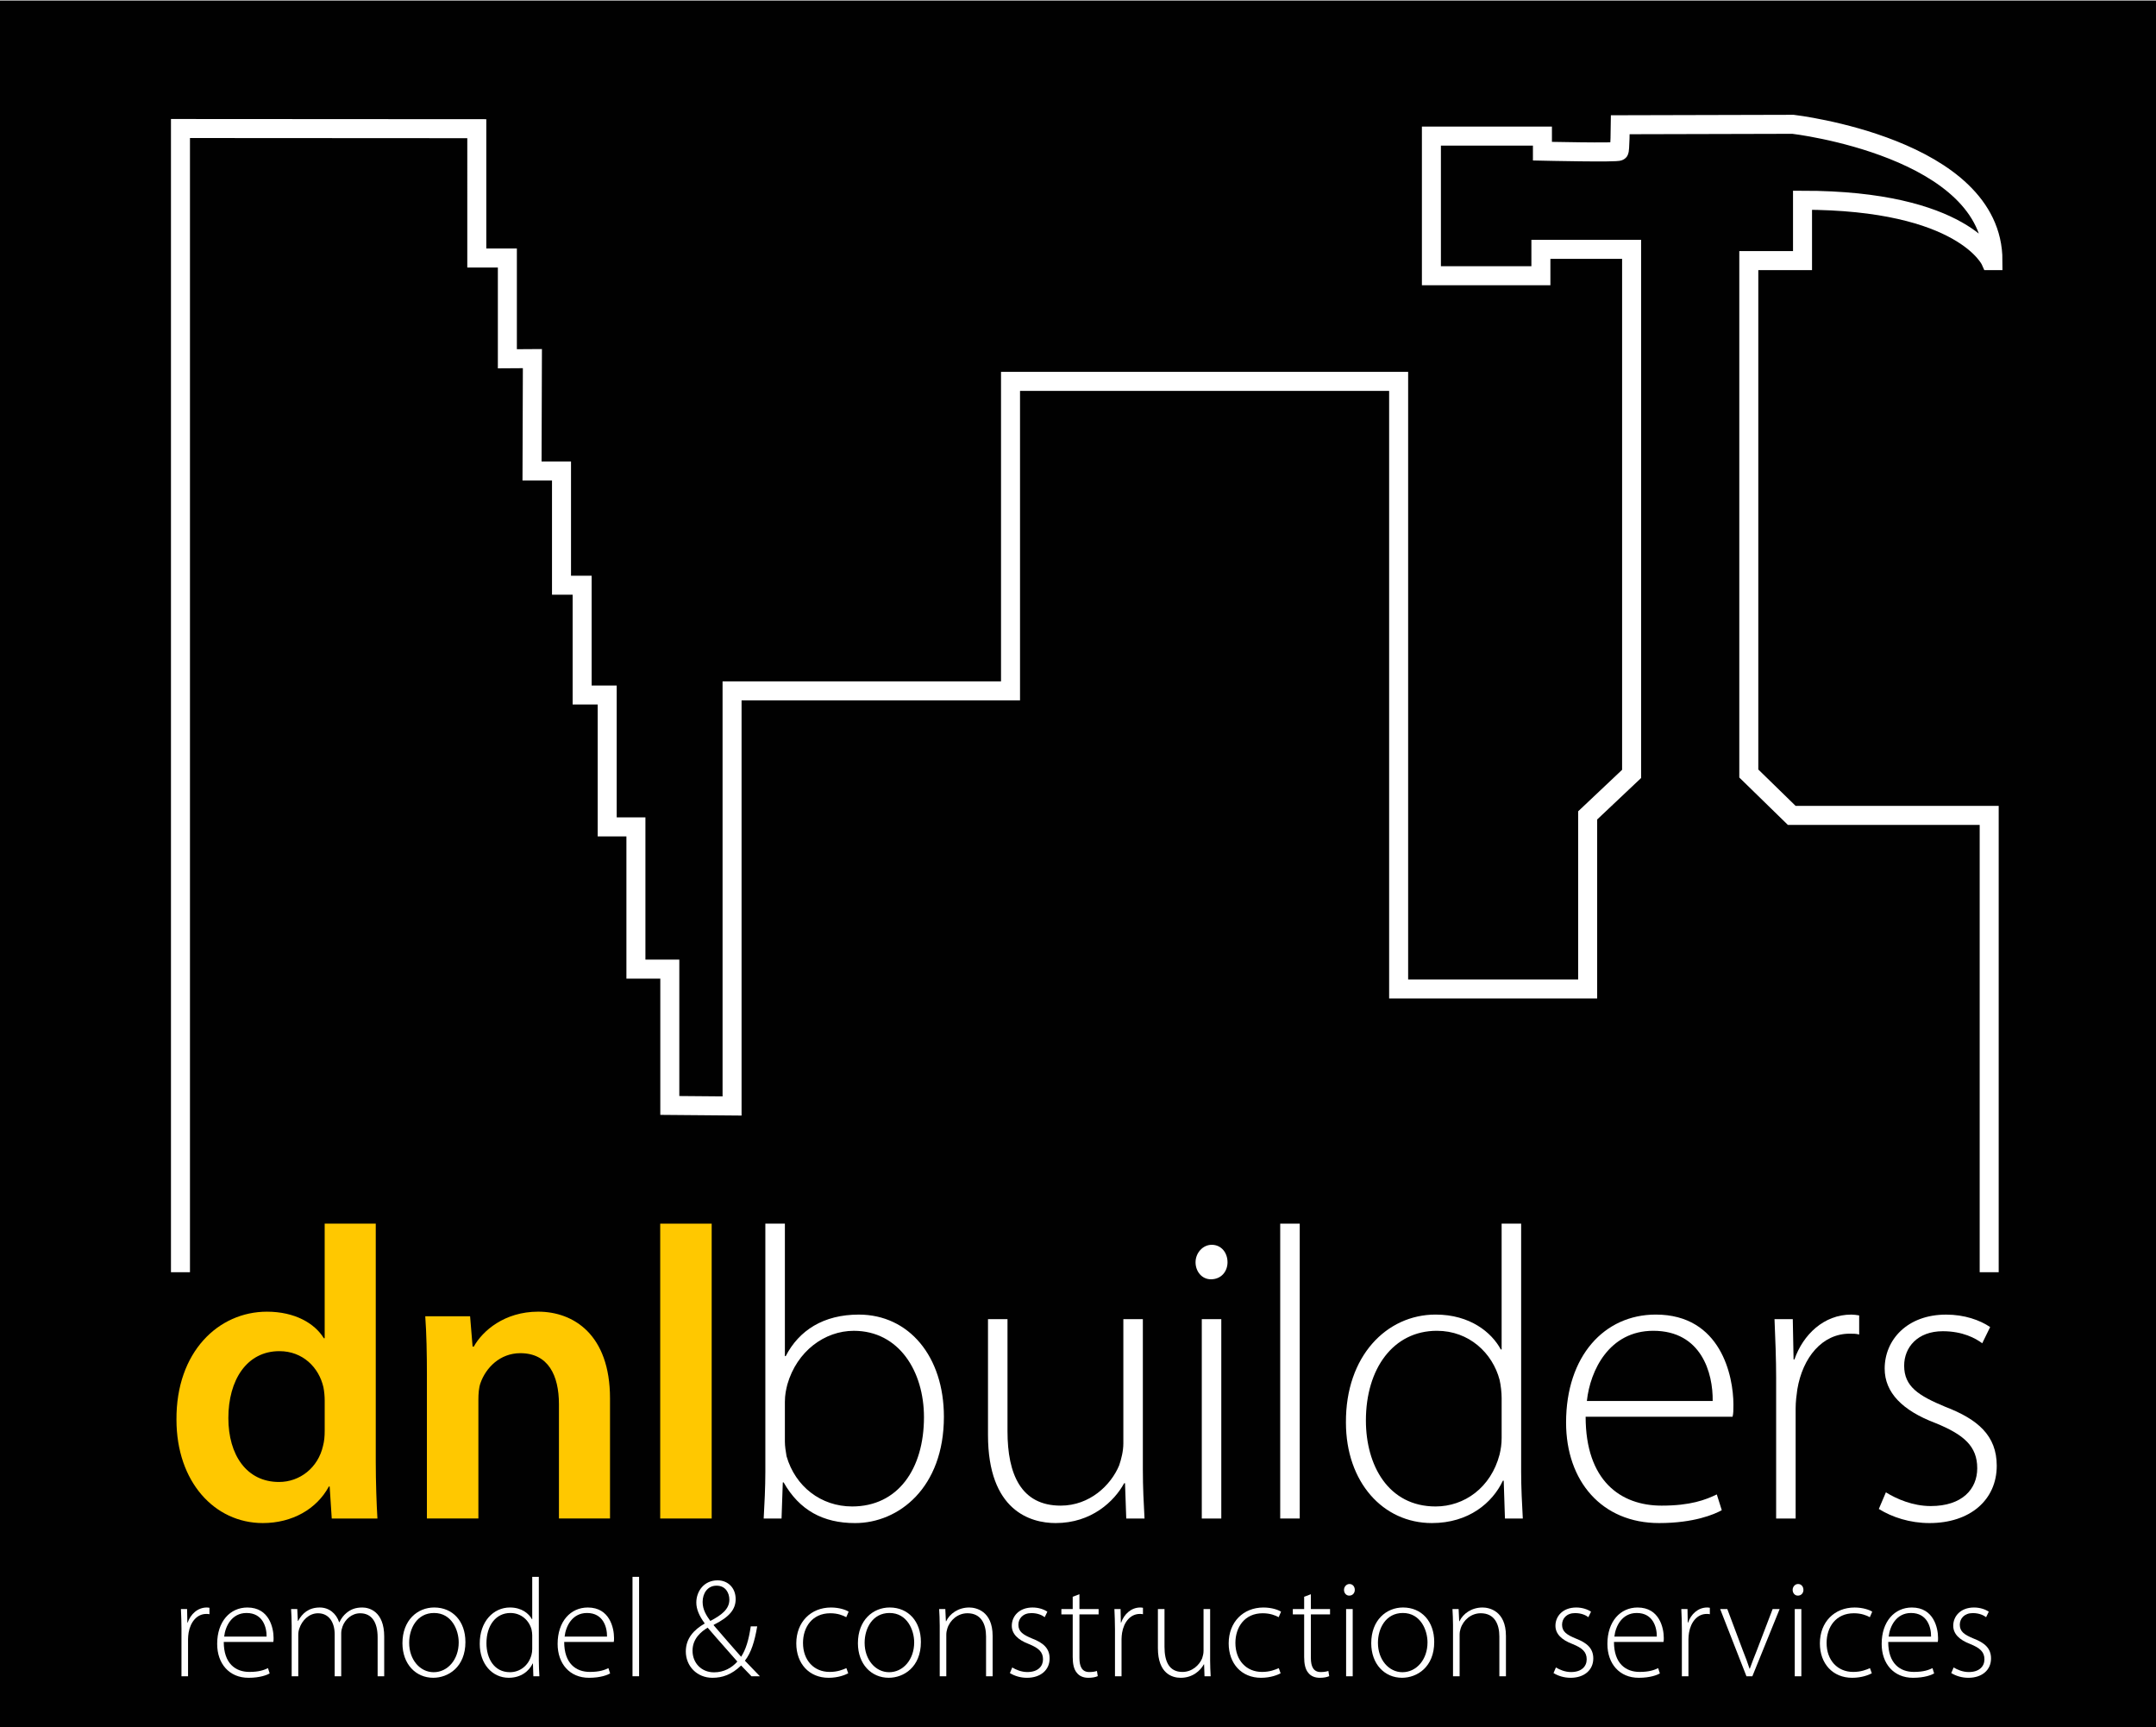 <?xml version="1.0" encoding="UTF-8"?>
<svg xmlns="http://www.w3.org/2000/svg" id="a" data-name="Layer 1 copy" width="1.693in" height="1.356in" viewBox="0 0 121.932 97.601">
  <rect width="121.932" height="100.831" fill="#010101"></rect>
  <g>
    <path d="M21.251,69.154v13.455c0,1.173,.047,2.442,.094,3.216h-2.583l-.118-1.808h-.046c-.681,1.268-2.067,2.066-3.734,2.066-2.724,0-4.884-2.324-4.884-5.847-.024-3.827,2.371-6.104,5.118-6.104,1.574,0,2.701,.657,3.217,1.502h.047v-6.48h2.888Zm-2.888,10.003c0-.234-.024-.517-.071-.751-.258-1.128-1.173-2.043-2.489-2.043-1.855,0-2.888,1.643-2.888,3.781,0,2.09,1.033,3.616,2.865,3.616,1.173,0,2.207-.799,2.489-2.043,.07-.258,.094-.54,.094-.845v-1.714Z" fill="#ffc800"></path>
    <path d="M24.144,77.794c0-1.315-.023-2.419-.094-3.404h2.536l.141,1.714h.07c.493-.892,1.738-1.973,3.64-1.973,1.996,0,4.062,1.291,4.062,4.907v6.786h-2.888v-6.457c0-1.643-.61-2.889-2.184-2.889-1.151,0-1.949,.823-2.254,1.691-.094,.258-.118,.612-.118,.94v6.715h-2.912v-8.031Z" fill="#ffc800"></path>
    <path d="M37.338,69.154h2.911v16.671h-2.911v-16.671Z" fill="#ffc800"></path>
    <path d="M43.286,69.154h1.103v7.49h.047c.751-1.456,2.137-2.348,4.132-2.348,2.841,0,4.814,2.371,4.814,5.776,0,4.017-2.559,6.012-5.025,6.012-1.808,0-3.147-.728-4.039-2.301h-.047l-.071,2.043h-1.01c.046-.799,.094-1.784,.094-2.629v-14.042Zm1.103,12.328c0,.257,.047,.54,.094,.821,.493,1.714,1.949,2.841,3.71,2.841,2.583,0,4.062-2.112,4.062-5.048,0-2.582-1.409-4.883-3.969-4.883-1.644,0-3.217,1.15-3.756,3.029-.071,.282-.141,.586-.141,.987v2.254Z" fill="#fff"></path>
    <path d="M64.634,83.078c0,.987,.047,1.878,.094,2.747h-1.033l-.07-1.996h-.048c-.563,1.033-1.853,2.254-3.873,2.254-1.433,0-3.828-.704-3.828-4.978v-6.552h1.103v6.341c0,2.442,.775,4.203,3.006,4.203,1.643,0,2.841-1.15,3.31-2.278,.118-.353,.236-.798,.236-1.245v-7.021h1.103v8.524Z" fill="#fff"></path>
    <path d="M69.422,71.337c0,.516-.351,.963-.939,.963-.516,0-.869-.446-.869-.963s.4-.987,.916-.987c.541,0,.892,.446,.892,.987Zm-1.455,14.488v-11.271h1.103v11.271h-1.103Z" fill="#fff"></path>
    <path d="M72.402,69.154h1.104v16.671h-1.104v-16.671Z" fill="#fff"></path>
    <path d="M86.028,69.154v14.042c0,.845,.048,1.831,.094,2.629h-1.01l-.07-2.137h-.047c-.587,1.246-1.927,2.395-4.016,2.395-2.771,0-4.86-2.324-4.86-5.683-.024-3.757,2.301-6.105,5.071-6.105,1.95,0,3.171,1.01,3.688,1.973h.046v-7.114h1.103Zm-1.103,9.861c0-.306-.046-.727-.117-1.033-.399-1.503-1.714-2.77-3.546-2.77-2.465,0-4.014,2.136-4.014,5.071,0,2.537,1.266,4.861,3.943,4.861,1.62,0,3.124-1.056,3.617-2.935,.071-.305,.117-.587,.117-.938v-2.256Z" fill="#fff"></path>
    <path d="M89.675,80.071c0,3.616,1.973,5.026,4.296,5.026,1.644,0,2.489-.329,3.122-.634l.282,.892c-.423,.236-1.574,.728-3.545,.728-3.241,0-5.261-2.371-5.261-5.683,0-3.757,2.161-6.105,5.072-6.105,3.687,0,4.392,3.475,4.392,5.096,0,.306,0,.493-.048,.68h-8.311Zm7.185-.891c.023-1.574-.634-3.968-3.359-3.968-2.488,0-3.569,2.231-3.756,3.968h7.115Z" fill="#fff"></path>
    <path d="M100.45,77.936c0-1.127-.048-2.302-.093-3.382h1.033l.045,2.278h.048c.493-1.409,1.667-2.536,3.217-2.536,.141,0,.305,.024,.445,.047v1.08c-.164-.048-.327-.048-.54-.048-1.549,0-2.654,1.339-2.958,3.148-.047,.328-.095,.704-.095,1.079v6.223h-1.103v-7.889Z" fill="#fff"></path>
    <path d="M106.656,84.346c.61,.376,1.526,.775,2.535,.775,1.785,0,2.631-.962,2.631-2.137,0-1.245-.752-1.901-2.372-2.559-1.855-.704-2.863-1.715-2.863-3.076,0-1.619,1.268-3.052,3.474-3.052,1.033,0,1.903,.305,2.491,.704l-.448,.916c-.377-.282-1.104-.681-2.23-.681-1.432,0-2.185,.915-2.185,1.948,0,1.175,.8,1.691,2.326,2.325,1.831,.704,2.91,1.619,2.91,3.333,0,1.926-1.501,3.241-3.804,3.241-1.104,0-2.112-.329-2.865-.798l.4-.94Z" fill="#fff"></path>
  </g>
  <g>
    <path d="M10.264,92.085c0-.38-.016-.777-.032-1.141h.349l.015,.768h.016c.166-.474,.562-.855,1.084-.855,.048,0,.103,.008,.15,.016v.364c-.055-.016-.11-.016-.182-.016-.523,0-.894,.452-.998,1.061-.015,.111-.031,.237-.031,.365v2.098h-.372v-2.66Z" fill="#fff"></path>
    <path d="M12.655,92.804c0,1.22,.665,1.695,1.449,1.695,.553,0,.839-.111,1.052-.214l.095,.301c-.143,.08-.531,.245-1.196,.245-1.092,0-1.773-.799-1.773-1.916,0-1.266,.728-2.058,1.71-2.058,1.243,0,1.48,1.171,1.48,1.718,0,.103,0,.167-.016,.229h-2.802Zm2.422-.301c.008-.529-.214-1.336-1.133-1.336-.839,0-1.203,.752-1.266,1.336h2.399Z" fill="#fff"></path>
    <path d="M16.495,91.855c0-.349-.016-.609-.032-.911h.349l.032,.673h.016c.237-.435,.602-.76,1.227-.76,.53,0,.934,.348,1.093,.832h.016c.11-.23,.245-.397,.388-.516,.245-.205,.506-.316,.91-.316,.372,0,1.235,.206,1.235,1.646v2.242h-.372v-2.2c0-.855-.333-1.362-.989-1.362-.475,0-.855,.348-.998,.752-.039,.11-.072,.237-.072,.371v2.439h-.371v-2.375c0-.689-.333-1.187-.942-1.187-.515,0-.91,.412-1.053,.855-.04,.102-.063,.236-.063,.364v2.344h-.373v-2.89Z" fill="#fff"></path>
    <path d="M26.322,92.804c0,1.425-.974,2.026-1.821,2.026-.981,0-1.741-.768-1.741-1.955,0-1.306,.855-2.019,1.796-2.019,1.053,0,1.765,.785,1.765,1.947Zm-3.182,.049c0,.95,.609,1.662,1.385,1.662,.792,0,1.417-.712,1.417-1.686,0-.697-.396-1.662-1.393-1.662-.966,0-1.409,.871-1.409,1.686Z" fill="#fff"></path>
    <path d="M30.473,89.123v4.734c0,.285,.016,.618,.031,.887h-.34l-.024-.721h-.015c-.198,.42-.65,.807-1.354,.807-.934,0-1.639-.784-1.639-1.916-.008-1.266,.775-2.058,1.709-2.058,.657,0,1.069,.341,1.243,.664h.016v-2.398h.372Zm-.372,3.325c0-.102-.016-.246-.04-.348-.134-.506-.578-.933-1.196-.933-.831,0-1.354,.72-1.354,1.709,0,.854,.427,1.639,1.33,1.639,.546,0,1.053-.357,1.219-.989,.024-.104,.04-.198,.04-.317v-.76Z" fill="#fff"></path>
    <path d="M31.908,92.804c0,1.22,.665,1.695,1.449,1.695,.554,0,.839-.111,1.053-.214l.095,.301c-.143,.08-.531,.245-1.196,.245-1.092,0-1.773-.799-1.773-1.916,0-1.266,.728-2.058,1.709-2.058,1.243,0,1.481,1.171,1.481,1.718,0,.103,0,.167-.016,.229h-2.802Zm2.422-.301c.008-.529-.214-1.336-1.132-1.336-.839,0-1.203,.752-1.267,1.336h2.399Z" fill="#fff"></path>
    <path d="M35.771,89.123h.373v5.621h-.373v-5.621Z" fill="#fff"></path>
    <path d="M42.499,94.745c-.174-.175-.332-.348-.586-.609-.538,.522-1.061,.695-1.623,.695-.87,0-1.504-.657-1.504-1.487,0-.745,.459-1.227,1.061-1.577v-.023c-.3-.405-.467-.792-.467-1.165,0-.641,.435-1.258,1.203-1.258,.57,0,1.022,.412,1.022,1.061,0,.571-.341,1.006-1.243,1.456v.023c.539,.634,1.156,1.33,1.551,1.782,.262-.396,.428-.927,.546-1.719h.364c-.143,.855-.348,1.505-.696,1.94,.269,.277,.53,.547,.847,.88h-.475Zm-2.113-.223c.546,0,1.005-.253,1.314-.609-.308-.363-.997-1.116-1.678-1.916-.341,.206-.856,.602-.856,1.299,0,.712,.515,1.226,1.211,1.226h.008Zm.134-4.899c-.506,0-.783,.434-.783,.918,0,.45,.222,.783,.436,1.076,.633-.332,1.076-.664,1.076-1.203,0-.379-.214-.791-.721-.791h-.008Z" fill="#fff"></path>
    <path d="M47.97,94.578c-.166,.087-.562,.253-1.108,.253-1.1,0-1.828-.799-1.828-1.947,0-1.204,.823-2.027,1.963-2.027,.468,0,.847,.134,.998,.237l-.135,.31c-.19-.103-.483-.222-.902-.222-1.021,0-1.544,.783-1.544,1.678,0,.989,.625,1.639,1.504,1.639,.451,0,.744-.127,.95-.214l.104,.293Z" fill="#fff"></path>
    <path d="M52.081,92.804c0,1.425-.973,2.026-1.82,2.026-.982,0-1.742-.768-1.742-1.955,0-1.306,.855-2.019,1.797-2.019,1.053,0,1.765,.785,1.765,1.947Zm-3.182,.049c0,.95,.609,1.662,1.385,1.662,.792,0,1.417-.712,1.417-1.686,0-.697-.396-1.662-1.393-1.662-.966,0-1.409,.871-1.409,1.686Z" fill="#fff"></path>
    <path d="M53.145,91.855c0-.349-.016-.609-.032-.911h.349l.032,.689h.016c.206-.427,.681-.776,1.306-.776,.364,0,1.322,.182,1.322,1.608v2.28h-.372v-2.249c0-.689-.269-1.314-1.053-1.314-.538,0-.989,.38-1.14,.871-.031,.096-.055,.221-.055,.341v2.351h-.372v-2.89Z" fill="#fff"></path>
    <path d="M57.246,94.246c.205,.126,.514,.26,.855,.26,.602,0,.886-.324,.886-.719,0-.421-.253-.643-.799-.864-.625-.237-.966-.576-.966-1.036,0-.547,.428-1.03,1.172-1.03,.348,0,.641,.103,.839,.237l-.15,.31c-.126-.096-.372-.231-.752-.231-.483,0-.736,.31-.736,.658,0,.395,.269,.57,.785,.783,.617,.239,.981,.546,.981,1.125,0,.649-.507,1.092-1.282,1.092-.372,0-.713-.11-.966-.268l.135-.316Z" fill="#fff"></path>
    <path d="M61.047,90.106v.838h1.085v.301h-1.085v2.47c0,.483,.15,.791,.554,.791,.198,0,.341-.03,.436-.062l.047,.293c-.127,.056-.3,.094-.531,.094-.277,0-.507-.094-.648-.277-.175-.198-.238-.514-.238-.902v-2.406h-.641v-.301h.641v-.696l.38-.143Z" fill="#fff"></path>
    <path d="M63.057,92.085c0-.38-.016-.777-.032-1.141h.349l.016,.768h.016c.166-.474,.561-.855,1.083-.855,.048,0,.104,.008,.151,.016v.364c-.055-.016-.111-.016-.182-.016-.522,0-.895,.452-.998,1.061-.015,.111-.032,.237-.032,.365v2.098h-.371v-2.66Z" fill="#fff"></path>
    <path d="M68.438,93.818c0,.333,.016,.633,.031,.927h-.348l-.023-.673h-.016c-.19,.348-.626,.759-1.307,.759-.482,0-1.29-.237-1.29-1.677v-2.209h.373v2.138c0,.823,.261,1.417,1.012,1.417,.555,0,.959-.388,1.117-.769,.039-.118,.079-.268,.079-.419v-2.368h.373v2.874Z" fill="#fff"></path>
    <path d="M72.425,94.578c-.165,.087-.562,.253-1.108,.253-1.101,0-1.829-.799-1.829-1.947,0-1.204,.823-2.027,1.964-2.027,.469,0,.847,.134,.997,.237l-.134,.31c-.191-.103-.484-.222-.904-.222-1.02,0-1.543,.783-1.543,1.678,0,.989,.624,1.639,1.503,1.639,.452,0,.744-.127,.951-.214l.103,.293Z" fill="#fff"></path>
    <path d="M74.136,90.106v.838h1.084v.301h-1.084v2.47c0,.483,.151,.791,.554,.791,.198,0,.34-.03,.435-.062l.048,.293c-.126,.056-.3,.094-.531,.094-.277,0-.506-.094-.648-.277-.175-.198-.238-.514-.238-.902v-2.406h-.641v-.301h.641v-.696l.381-.143Z" fill="#fff"></path>
    <path d="M76.62,89.86c0,.175-.118,.325-.316,.325-.175,0-.294-.15-.294-.325s.136-.332,.309-.332c.182,0,.301,.15,.301,.332Zm-.491,4.885v-3.801h.373v3.801h-.373Z" fill="#fff"></path>
    <path d="M81.112,92.804c0,1.425-.973,2.026-1.821,2.026-.981,0-1.741-.768-1.741-1.955,0-1.306,.855-2.019,1.797-2.019,1.052,0,1.765,.785,1.765,1.947Zm-3.183,.049c0,.95,.61,1.662,1.386,1.662,.792,0,1.417-.712,1.417-1.686,0-.697-.395-1.662-1.393-1.662-.966,0-1.41,.871-1.41,1.686Z" fill="#fff"></path>
    <path d="M82.175,91.855c0-.349-.015-.609-.031-.911h.348l.032,.689h.016c.205-.427,.68-.776,1.306-.776,.364,0,1.322,.182,1.322,1.608v2.28h-.372v-2.249c0-.689-.269-1.314-1.054-1.314-.537,0-.987,.38-1.139,.871-.033,.096-.055,.221-.055,.341v2.351h-.373v-2.89Z" fill="#fff"></path>
    <path d="M87.994,94.246c.206,.126,.514,.26,.854,.26,.602,0,.887-.324,.887-.719,0-.421-.253-.643-.799-.864-.626-.237-.968-.576-.968-1.036,0-.547,.428-1.03,1.173-1.03,.348,0,.641,.103,.839,.237l-.15,.31c-.126-.096-.372-.231-.752-.231-.483,0-.736,.31-.736,.658,0,.395,.269,.57,.784,.783,.617,.239,.982,.546,.982,1.125,0,.649-.507,1.092-1.283,1.092-.372,0-.713-.11-.966-.268l.135-.316Z" fill="#fff"></path>
    <path d="M91.278,92.804c0,1.22,.665,1.695,1.448,1.695,.553,0,.84-.111,1.052-.214l.096,.301c-.143,.08-.531,.245-1.196,.245-1.092,0-1.772-.799-1.772-1.916,0-1.266,.727-2.058,1.709-2.058,1.243,0,1.48,1.171,1.48,1.718,0,.103,0,.167-.017,.229h-2.801Zm2.423-.301c.006-.529-.215-1.336-1.134-1.336-.839,0-1.203,.752-1.266,1.336h2.4Z" fill="#fff"></path>
    <path d="M95.118,92.085c0-.38-.015-.777-.032-1.141h.35l.014,.768h.017c.165-.474,.561-.855,1.083-.855,.049,0,.104,.008,.15,.016v.364c-.054-.016-.11-.016-.182-.016-.523,0-.894,.452-.996,1.061-.016,.111-.032,.237-.032,.365v2.098h-.372v-2.66Z" fill="#fff"></path>
    <path d="M97.687,90.944l.886,2.359c.151,.372,.269,.697,.372,1.013h.015c.111-.316,.246-.649,.389-1.013l.902-2.359h.396l-1.543,3.801h-.334l-1.487-3.801h.405Z" fill="#fff"></path>
    <path d="M101.993,89.86c0,.175-.118,.325-.317,.325-.175,0-.293-.15-.293-.325s.133-.332,.308-.332c.183,0,.301,.15,.301,.332Zm-.491,4.885v-3.801h.373v3.801h-.373Z" fill="#fff"></path>
    <path d="M105.859,94.578c-.166,.087-.562,.253-1.109,.253-1.099,0-1.827-.799-1.827-1.947,0-1.204,.823-2.027,1.963-2.027,.467,0,.847,.134,.997,.237l-.134,.31c-.19-.103-.484-.222-.903-.222-1.021,0-1.543,.783-1.543,1.678,0,.989,.625,1.639,1.503,1.639,.452,0,.745-.127,.95-.214l.104,.293Z" fill="#fff"></path>
    <path d="M106.788,92.804c0,1.22,.666,1.695,1.449,1.695,.554,0,.84-.111,1.054-.214l.094,.301c-.143,.08-.531,.245-1.195,.245-1.093,0-1.773-.799-1.773-1.916,0-1.266,.728-2.058,1.709-2.058,1.242,0,1.48,1.171,1.48,1.718,0,.103,0,.167-.016,.229h-2.801Zm2.423-.301c.007-.529-.215-1.336-1.133-1.336-.837,0-1.201,.752-1.265,1.336h2.399Z" fill="#fff"></path>
    <path d="M110.487,94.246c.206,.126,.515,.26,.855,.26,.602,0,.887-.324,.887-.719,0-.421-.254-.643-.8-.864-.623-.237-.964-.576-.964-1.036,0-.547,.427-1.03,1.171-1.03,.348,0,.641,.103,.839,.237l-.151,.31c-.127-.096-.372-.231-.752-.231-.482,0-.736,.31-.736,.658,0,.395,.269,.57,.785,.783,.617,.239,.981,.546,.981,1.125,0,.649-.506,1.092-1.282,1.092-.372,0-.713-.11-.967-.268l.135-.316Z" fill="#fff"></path>
  </g>
  <path d="M112.498,71.899v-25.828h-11.167l-2.428-2.368V14.704h3.038v-3.413c9.113,0,10.629,3.413,10.629,3.413h.141c0-6.4-11.308-7.706-11.308-7.706l-9.768,.025h0s-.015,1.547-.075,1.494c-.051,.098-4.328,0-4.328,0v-.853h-6.279v7.895h6.192v-1.493h5.13v29.66l-2.485,2.346v9.814h-10.69V21.533h-21.95v17.497h-15.748v23.471l-3.521-.03v-7.708h-1.917v-8.041h-1.624v-7.457h-1.417v-6.208h-1.167v-6.457h-1.667l.021-6.354-1.416,.009v-5.697h-1.729V7.246l-16.759-.01V71.899" fill="none" fill-rule="evenodd" stroke="#fff" stroke-width="1.075"></path>
</svg>

